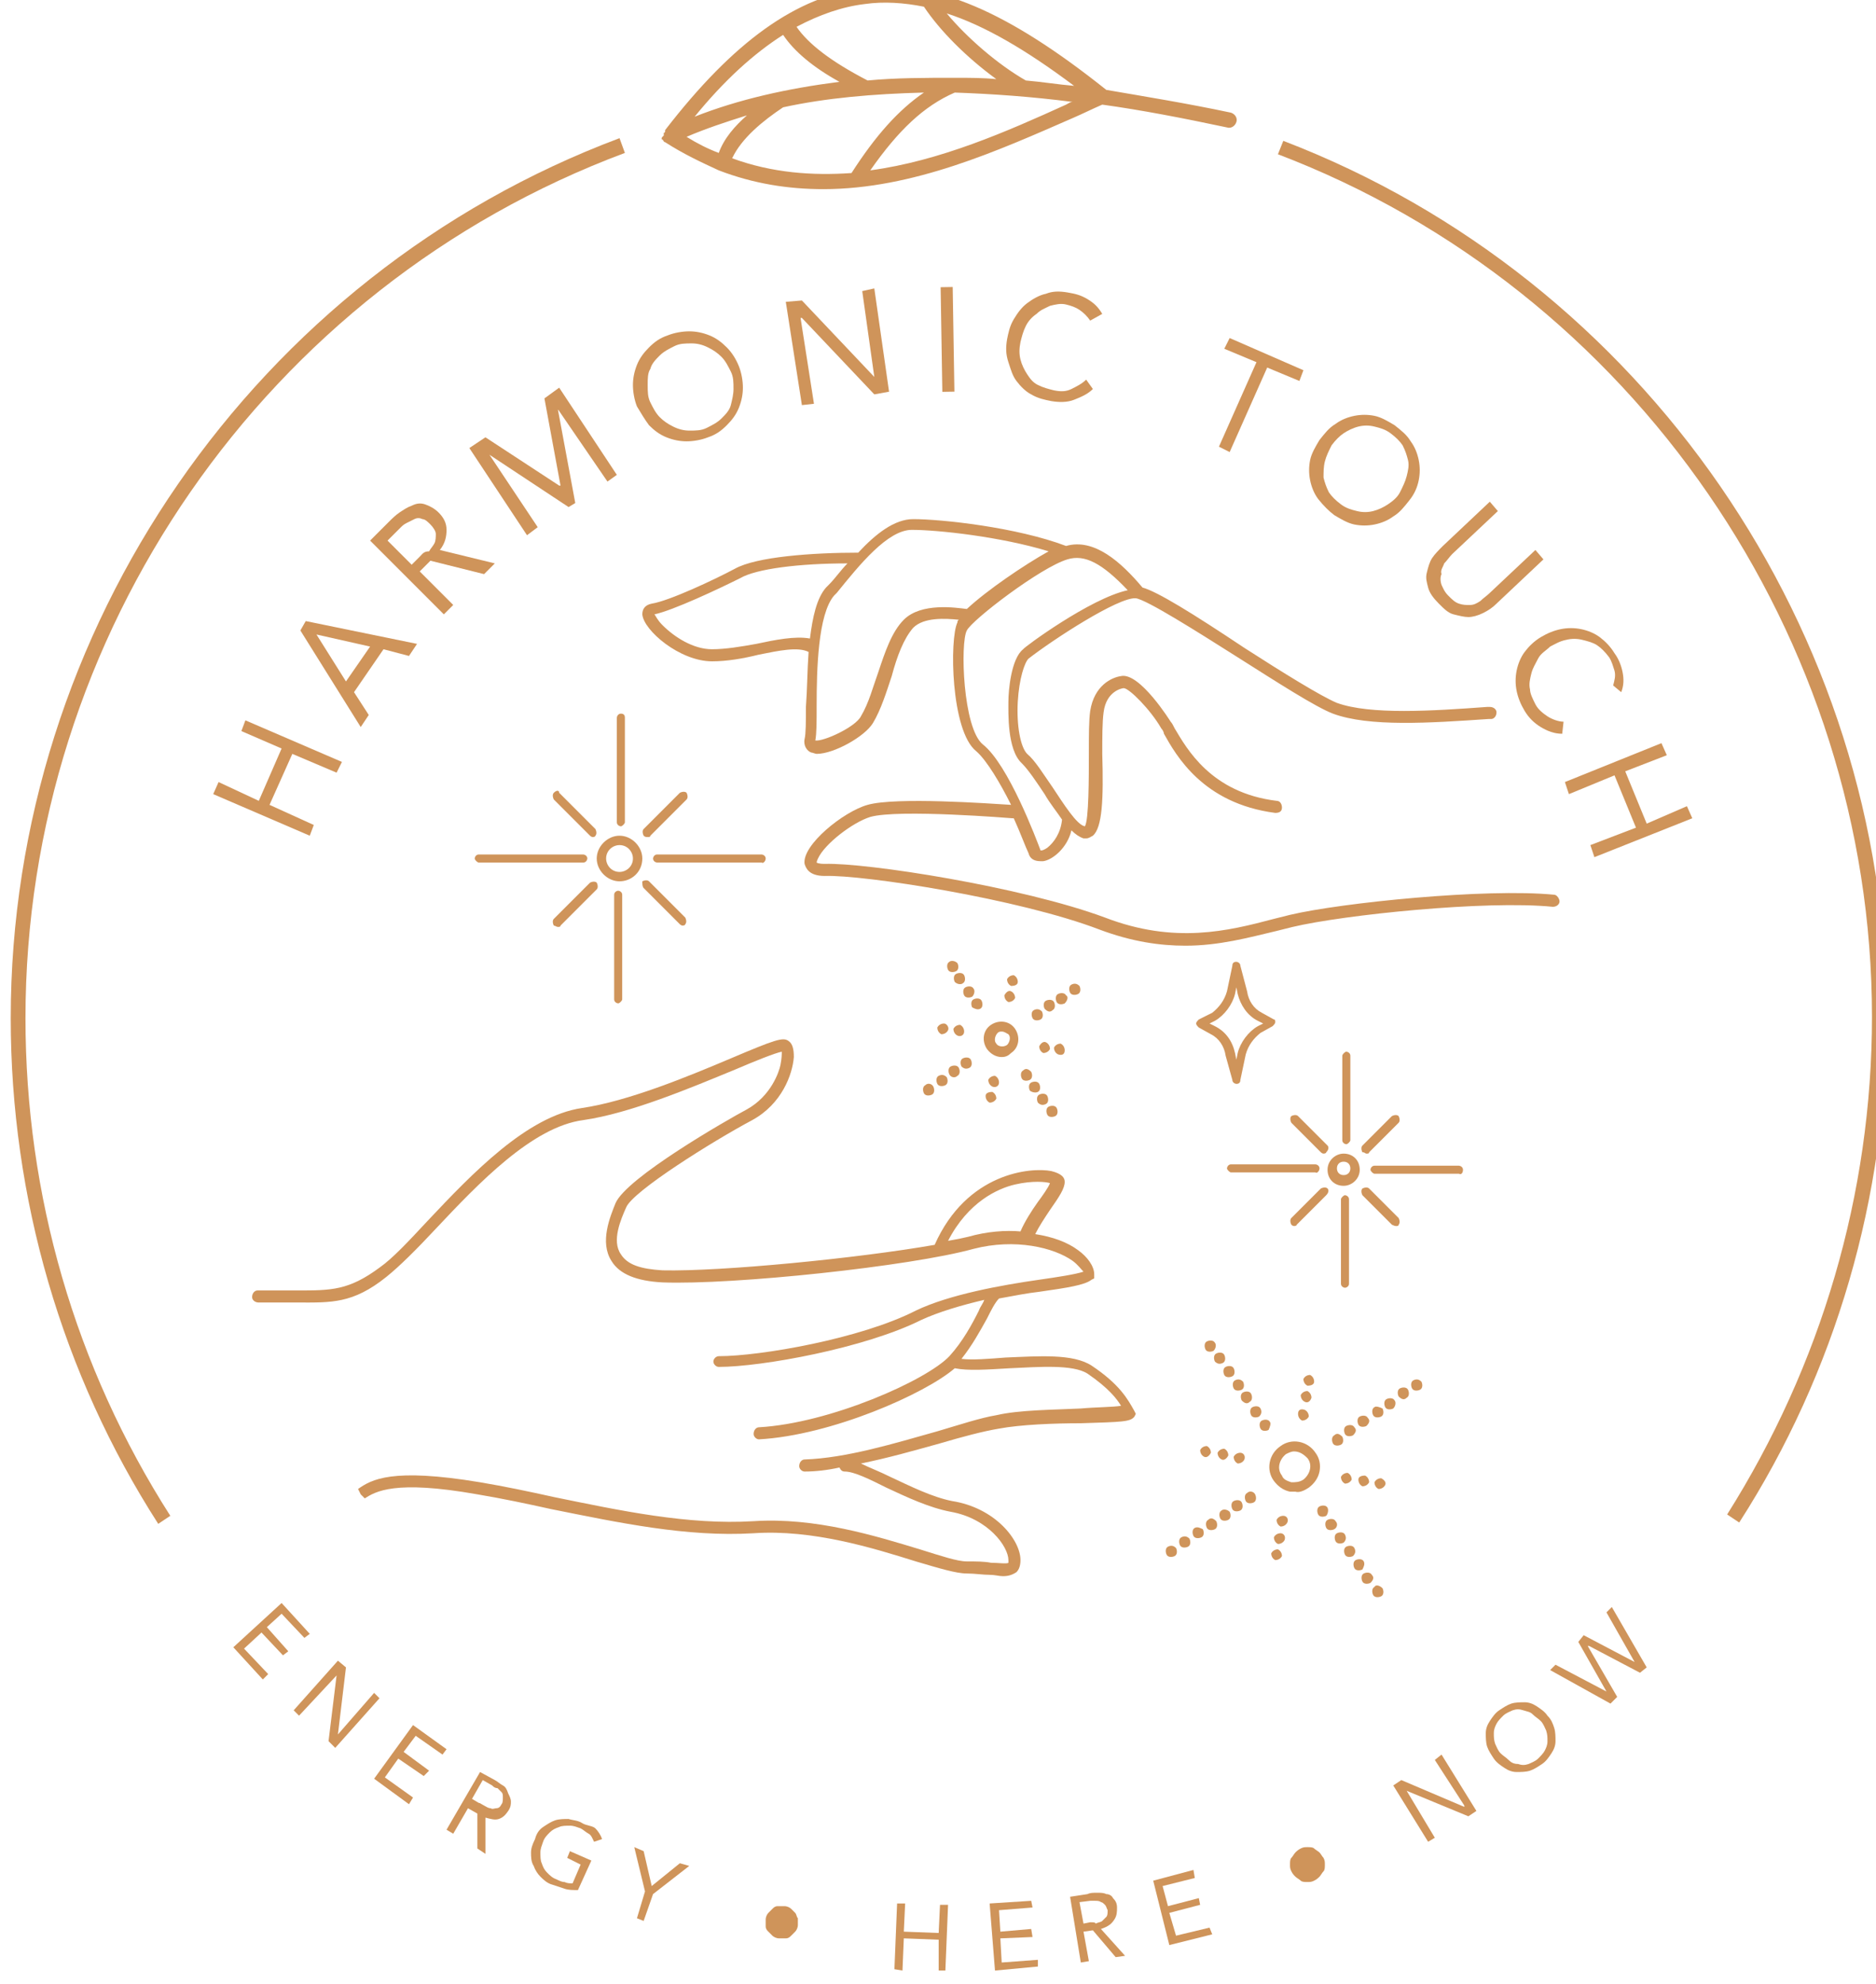 <?xml version="1.0" encoding="utf-8"?>
<!-- Generator: Adobe Illustrator 27.0.1, SVG Export Plug-In . SVG Version: 6.00 Build 0)  -->
<svg version="1.1" id="Ebene_1" xmlns="http://www.w3.org/2000/svg" xmlns:xlink="http://www.w3.org/1999/xlink" x="0px" y="0px"
	 width="139.9px" height="147.9px" viewBox="0 0 139.9 147.9" style="enable-background:new 0 0 139.9 147.9;" xml:space="preserve"
	>
<style type="text/css">
	.st0{fill:#FFFFFF;}
	.st1{fill:#CF945A;}
</style>
<rect x="-8.2" y="-6" class="st0" width="157.9" height="157.9"/>
<g>
	<path class="st1" d="M102.5,118.3c-0.2,0.1-0.2,0.4-0.1,0.6c0.1,0.2,0.4,0.2,0.6,0.1c0.2-0.1,0.2-0.4,0.1-0.6
		C102.9,118.2,102.6,118.1,102.5,118.3z"/>
	<path class="st1" d="M102.3,117.4c-0.1-0.2-0.4-0.2-0.6-0.1c-0.2,0.1-0.2,0.4-0.1,0.6c0.1,0.2,0.4,0.2,0.6,0.1
		C102.4,117.8,102.5,117.6,102.3,117.4z"/>
	<path class="st1" d="M101.7,116.4c-0.1-0.2-0.4-0.2-0.6-0.1c-0.2,0.1-0.2,0.4-0.1,0.6c0.1,0.2,0.4,0.2,0.6,0.1
		C101.7,116.8,101.8,116.6,101.7,116.4z"/>
	<path class="st1" d="M101,115.4c-0.1-0.2-0.4-0.2-0.6-0.1c-0.2,0.1-0.2,0.4-0.1,0.6c0.1,0.2,0.4,0.2,0.6,0.1
		C101.1,115.8,101.1,115.6,101,115.4z"/>
	<path class="st1" d="M100.3,114.4c-0.1-0.2-0.4-0.2-0.6-0.1c-0.2,0.1-0.2,0.4-0.1,0.6c0.1,0.2,0.4,0.2,0.6,0.1
		C100.4,114.8,100.4,114.6,100.3,114.4z"/>
	<path class="st1" d="M99.6,113.4c-0.1-0.2-0.4-0.2-0.6-0.1c-0.2,0.1-0.2,0.4-0.1,0.6c0.1,0.2,0.4,0.2,0.6,0.1
		C99.7,113.9,99.8,113.6,99.6,113.4z"/>
	<path class="st1" d="M99,112.4c-0.1-0.2-0.4-0.2-0.6-0.1c-0.2,0.1-0.2,0.4-0.1,0.6c0.1,0.2,0.4,0.2,0.6,0.1
		C99,112.9,99.1,112.6,99,112.4z"/>
	<path class="st1" d="M87.1,115.3c-0.2,0.1-0.2,0.4-0.1,0.6c0.1,0.2,0.4,0.2,0.6,0.1c0.2-0.1,0.2-0.4,0.1-0.6
		C87.5,115.2,87.3,115.2,87.1,115.3z"/>
	<path class="st1" d="M88.1,114.6c-0.2,0.1-0.2,0.4-0.1,0.6c0.1,0.2,0.4,0.2,0.6,0.1c0.2-0.1,0.2-0.4,0.1-0.6
		C88.5,114.5,88.3,114.5,88.1,114.6z"/>
	<path class="st1" d="M89.1,113.9c-0.2,0.1-0.2,0.4-0.1,0.6c0.1,0.2,0.4,0.2,0.6,0.1c0.2-0.1,0.2-0.4,0.1-0.6
		C89.5,113.9,89.3,113.8,89.1,113.9z"/>
	<path class="st1" d="M90.1,113.3c-0.2,0.1-0.2,0.4-0.1,0.6c0.1,0.2,0.4,0.2,0.6,0.1c0.2-0.1,0.2-0.4,0.1-0.6
		C90.5,113.2,90.3,113.1,90.1,113.3z"/>
	<path class="st1" d="M91.1,112.6c-0.2,0.1-0.2,0.4-0.1,0.6c0.1,0.2,0.4,0.2,0.6,0.1c0.2-0.1,0.2-0.4,0.1-0.6
		C91.5,112.5,91.2,112.5,91.1,112.6z"/>
	<path class="st1" d="M92,111.9c-0.2,0.1-0.2,0.4-0.1,0.6c0.1,0.2,0.4,0.2,0.6,0.1c0.2-0.1,0.2-0.4,0.1-0.6
		C92.5,111.8,92.2,111.8,92,111.9z"/>
	<path class="st1" d="M93,111.3c-0.2,0.1-0.2,0.4-0.1,0.6c0.1,0.2,0.4,0.2,0.6,0.1c0.2-0.1,0.2-0.4,0.1-0.6
		C93.5,111.2,93.2,111.1,93,111.3z"/>
	<path class="st1" d="M90.6,100.1c-0.1-0.2-0.4-0.2-0.6-0.1c-0.2,0.1-0.2,0.4-0.1,0.6c0.1,0.2,0.4,0.2,0.6,0.1
		C90.7,100.5,90.7,100.2,90.6,100.1z"/>
	<path class="st1" d="M91.2,101.6c0.2-0.1,0.2-0.4,0.1-0.6c-0.1-0.2-0.4-0.2-0.6-0.1c-0.2,0.1-0.2,0.4-0.1,0.6
		C90.8,101.7,91,101.7,91.2,101.6z"/>
	<path class="st1" d="M92,102c-0.1-0.2-0.4-0.2-0.6-0.1c-0.2,0.1-0.2,0.4-0.1,0.6c0.1,0.2,0.4,0.2,0.6,0.1
		C92.1,102.5,92.1,102.2,92,102z"/>
	<path class="st1" d="M92.1,102.9c-0.2,0.1-0.2,0.4-0.1,0.6c0.1,0.2,0.4,0.2,0.6,0.1c0.2-0.1,0.2-0.4,0.1-0.6
		C92.5,102.8,92.3,102.8,92.1,102.9z"/>
	<path class="st1" d="M93.2,104.5c0.2-0.1,0.2-0.4,0.1-0.6c-0.1-0.2-0.4-0.2-0.6-0.1c-0.2,0.1-0.2,0.4-0.1,0.6
		C92.8,104.6,93,104.7,93.2,104.5z"/>
	<path class="st1" d="M94,105c-0.1-0.2-0.4-0.2-0.6-0.1c-0.2,0.1-0.2,0.4-0.1,0.6c0.1,0.2,0.4,0.2,0.6,0.1
		C94.1,105.4,94.1,105.2,94,105z"/>
	<path class="st1" d="M94.7,106c-0.1-0.2-0.4-0.2-0.6-0.1c-0.2,0.1-0.2,0.4-0.1,0.6c0.1,0.2,0.4,0.2,0.6,0.1
		C94.7,106.4,94.8,106.1,94.7,106z"/>
	<path class="st1" d="M105.4,102.9c-0.2,0.1-0.2,0.4-0.1,0.6c0.1,0.2,0.4,0.2,0.6,0.1c0.2-0.1,0.2-0.4,0.1-0.6
		C105.8,102.8,105.6,102.8,105.4,102.9z"/>
	<path class="st1" d="M104.9,104.2c0.2-0.1,0.2-0.4,0.1-0.6c-0.1-0.2-0.4-0.2-0.6-0.1c-0.2,0.1-0.2,0.4-0.1,0.6
		C104.5,104.3,104.7,104.4,104.9,104.2z"/>
	<path class="st1" d="M104,104.4c-0.1-0.2-0.4-0.2-0.6-0.1c-0.2,0.1-0.2,0.4-0.1,0.6c0.1,0.2,0.4,0.2,0.6,0.1
		C104.1,104.8,104.1,104.5,104,104.4z"/>
	<path class="st1" d="M102.5,104.9c-0.2,0.1-0.2,0.4-0.1,0.6c0.1,0.2,0.4,0.2,0.6,0.1c0.2-0.1,0.2-0.4,0.1-0.6
		C102.9,104.9,102.6,104.8,102.5,104.9z"/>
	<path class="st1" d="M102,105.7c-0.1-0.2-0.4-0.2-0.6-0.1c-0.2,0.1-0.2,0.4-0.1,0.6c0.1,0.2,0.4,0.2,0.6,0.1
		C102.1,106.1,102.2,105.9,102,105.7z"/>
	<path class="st1" d="M101,106.4c-0.1-0.2-0.4-0.2-0.6-0.1c-0.2,0.1-0.2,0.4-0.1,0.6c0.1,0.2,0.4,0.2,0.6,0.1
		C101.1,106.8,101.2,106.6,101,106.4z"/>
	<path class="st1" d="M99.5,107c-0.2,0.1-0.2,0.4-0.1,0.6c0.1,0.2,0.4,0.2,0.6,0.1c0.2-0.1,0.2-0.4,0.1-0.6
		C99.9,106.9,99.7,106.8,99.5,107z"/>
	<path class="st1" d="M95.3,115.5c-0.2,0-0.4,0.1-0.5,0.3c0,0.2,0.1,0.4,0.3,0.5c0.2,0,0.4-0.1,0.5-0.3
		C95.6,115.8,95.5,115.6,95.3,115.5z"/>
	<path class="st1" d="M95.5,114.3c-0.2,0-0.4,0.1-0.5,0.3c0,0.2,0.1,0.4,0.3,0.5c0.2,0,0.4-0.1,0.5-0.3
		C95.9,114.5,95.7,114.3,95.5,114.3z"/>
	<path class="st1" d="M95.7,113c-0.2,0-0.4,0.1-0.5,0.3c0,0.2,0.1,0.4,0.3,0.5c0.2,0,0.4-0.1,0.5-0.3C96.1,113.3,96,113,95.7,113z"
		/>
	<path class="st1" d="M90.3,108.3c0-0.2-0.1-0.4-0.3-0.5c-0.2,0-0.4,0.1-0.5,0.3c0,0.2,0.1,0.4,0.3,0.5S90.2,108.5,90.3,108.3z"/>
	<path class="st1" d="M91.6,108.5c0-0.2-0.1-0.4-0.3-0.5c-0.2,0-0.4,0.1-0.5,0.3c0,0.2,0.1,0.4,0.3,0.5
		C91.3,108.9,91.5,108.7,91.6,108.5z"/>
	<path class="st1" d="M92.5,108.3c-0.2,0-0.4,0.1-0.5,0.3c0,0.2,0.1,0.4,0.3,0.5c0.2,0,0.4-0.1,0.5-0.3
		C92.9,108.5,92.7,108.3,92.5,108.3z"/>
	<path class="st1" d="M98,103c0-0.2-0.1-0.4-0.3-0.5c-0.2,0-0.4,0.1-0.5,0.3c0,0.2,0.1,0.4,0.3,0.5C97.8,103.3,98,103.2,98,103z"/>
	<path class="st1" d="M97.8,104.2c0-0.2-0.1-0.4-0.3-0.5c-0.2,0-0.4,0.1-0.5,0.3c0,0.2,0.1,0.4,0.3,0.5
		C97.5,104.6,97.7,104.5,97.8,104.2z"/>
	<path class="st1" d="M96.8,105.4c0,0.2,0.1,0.4,0.3,0.5c0.2,0,0.4-0.1,0.5-0.3c0-0.2-0.1-0.4-0.3-0.5C97,105,96.8,105.1,96.8,105.4
		z"/>
	<path class="st1" d="M103,110.2c-0.2,0-0.4,0.1-0.5,0.3c0,0.2,0.1,0.4,0.3,0.5c0.2,0,0.4-0.1,0.5-0.3
		C103.4,110.5,103.2,110.3,103,110.2z"/>
	<path class="st1" d="M101.3,110.3c0,0.2,0.1,0.4,0.3,0.5c0.2,0,0.4-0.1,0.5-0.3c0-0.2-0.1-0.4-0.3-0.5
		C101.5,110,101.3,110.1,101.3,110.3z"/>
	<path class="st1" d="M100.3,110.6c0.2,0,0.4-0.1,0.5-0.3c0-0.2-0.1-0.4-0.3-0.5c-0.2,0-0.4,0.1-0.5,0.3
		C100,110.3,100.1,110.5,100.3,110.6z"/>
	<path class="st1" d="M97.6,110.9c0.4-0.3,0.7-0.7,0.8-1.2c0.1-0.5,0-1-0.3-1.4c0,0,0,0,0,0c-0.6-0.9-1.8-1.1-2.6-0.5
		c-0.9,0.6-1.1,1.8-0.5,2.6c0.3,0.4,0.7,0.7,1.2,0.8c0.1,0,0.2,0,0.4,0C96.9,111.3,97.3,111.1,97.6,110.9z M95.6,110
		c-0.4-0.5-0.2-1.2,0.3-1.6c0.2-0.1,0.4-0.2,0.6-0.2c0.4,0,0.7,0.2,1,0.5c0.4,0.5,0.2,1.2-0.3,1.6c-0.3,0.2-0.6,0.2-0.9,0.2
		C96,110.4,95.7,110.3,95.6,110z"/>
	<path class="st1" d="M78.7,83.2c0.2-0.1,0.2-0.4,0.1-0.6c-0.1-0.2-0.4-0.2-0.6-0.1c-0.2,0.1-0.2,0.4-0.1,0.6
		C78.2,83.3,78.5,83.3,78.7,83.2z"/>
	<path class="st1" d="M78,82.3c0.2-0.1,0.2-0.4,0.1-0.6c-0.1-0.2-0.4-0.2-0.6-0.1c-0.2,0.1-0.2,0.4-0.1,0.6
		C77.6,82.4,77.8,82.4,78,82.3z"/>
	<path class="st1" d="M77.4,81.4c0.2-0.1,0.2-0.4,0.1-0.6c-0.1-0.2-0.4-0.2-0.6-0.1c-0.2,0.1-0.2,0.4-0.1,0.6
		C76.9,81.4,77.2,81.5,77.4,81.4z"/>
	<path class="st1" d="M76.3,79.8c-0.2,0.1-0.2,0.4-0.1,0.6c0.1,0.2,0.4,0.2,0.6,0.1s0.2-0.4,0.1-0.6C76.7,79.7,76.5,79.6,76.3,79.8z
		"/>
	<path class="st1" d="M69,80.9c-0.2,0.1-0.2,0.4-0.1,0.6c0.1,0.2,0.4,0.2,0.6,0.1c0.2-0.1,0.2-0.4,0.1-0.6
		C69.5,80.8,69.2,80.7,69,80.9z"/>
	<path class="st1" d="M70,80.2c-0.2,0.1-0.2,0.4-0.1,0.6c0.1,0.2,0.4,0.2,0.6,0.1c0.2-0.1,0.2-0.4,0.1-0.6
		C70.4,80.1,70.2,80.1,70,80.2z"/>
	<path class="st1" d="M71.4,80.2c0.2-0.1,0.2-0.4,0.1-0.6c-0.1-0.2-0.4-0.2-0.6-0.1c-0.2,0.1-0.2,0.4-0.1,0.6
		C70.9,80.3,71.2,80.4,71.4,80.2z"/>
	<path class="st1" d="M72.3,79.6c0.2-0.1,0.2-0.4,0.1-0.6c-0.1-0.2-0.4-0.2-0.6-0.1c-0.2,0.1-0.2,0.4-0.1,0.6
		C71.9,79.7,72.1,79.7,72.3,79.6z"/>
	<path class="st1" d="M70.8,71.7c-0.2,0.1-0.2,0.4-0.1,0.6c0.1,0.2,0.4,0.2,0.6,0.1c0.2-0.1,0.2-0.4,0.1-0.6
		C71.2,71.6,70.9,71.6,70.8,71.7z"/>
	<path class="st1" d="M71.8,73.3c0.2-0.1,0.2-0.4,0.1-0.6c-0.1-0.2-0.4-0.2-0.6-0.1c-0.2,0.1-0.2,0.4-0.1,0.6
		C71.4,73.4,71.7,73.4,71.8,73.3z"/>
	<path class="st1" d="M72.6,73.7c-0.1-0.2-0.4-0.2-0.6-0.1c-0.2,0.1-0.2,0.4-0.1,0.6c0.1,0.2,0.4,0.2,0.6,0.1
		C72.7,74.1,72.7,73.8,72.6,73.7z"/>
	<path class="st1" d="M73.1,75.2c0.2-0.1,0.2-0.4,0.1-0.6c-0.1-0.2-0.4-0.2-0.6-0.1c-0.2,0.1-0.2,0.4-0.1,0.6
		C72.7,75.2,72.9,75.3,73.1,75.2z"/>
	<path class="st1" d="M79.9,73.4c-0.2,0.1-0.2,0.4-0.1,0.6c0.1,0.2,0.4,0.2,0.6,0.1c0.2-0.1,0.2-0.4,0.1-0.6
		C80.3,73.3,80.1,73.3,79.9,73.4z"/>
	<path class="st1" d="M79.5,74.2c-0.1-0.2-0.4-0.2-0.6-0.1c-0.2,0.1-0.2,0.4-0.1,0.6c0.1,0.2,0.4,0.2,0.6,0.1
		C79.6,74.6,79.7,74.3,79.5,74.2z"/>
	<path class="st1" d="M78.5,75.3c0.2-0.1,0.2-0.4,0.1-0.6c-0.1-0.2-0.4-0.2-0.6-0.1c-0.2,0.1-0.2,0.4-0.1,0.6
		C78.1,75.4,78.3,75.5,78.5,75.3z"/>
	<path class="st1" d="M77.1,75.3c-0.2,0.1-0.2,0.4-0.1,0.6c0.1,0.2,0.4,0.2,0.6,0.1c0.2-0.1,0.2-0.4,0.1-0.6
		C77.5,75.2,77.3,75.2,77.1,75.3z"/>
	<path class="st1" d="M75.4,78.5c0.6-0.4,0.7-1.2,0.3-1.8c0,0,0,0,0,0c-0.4-0.6-1.2-0.7-1.8-0.3c-0.6,0.4-0.7,1.2-0.3,1.8
		c0.3,0.4,0.7,0.6,1.1,0.6C75,78.8,75.2,78.7,75.4,78.5z M74.3,77.8c-0.2-0.2-0.1-0.6,0.1-0.8c0.1-0.1,0.2-0.1,0.3-0.1
		c0.2,0,0.3,0.1,0.5,0.2c0.2,0.2,0.1,0.6-0.1,0.8C74.8,78.1,74.4,78,74.3,77.8z"/>
	<path class="st1" d="M73.5,81.7c0,0.2,0.1,0.4,0.3,0.5c0.2,0,0.4-0.1,0.5-0.3c0-0.2-0.1-0.4-0.3-0.5C73.7,81.4,73.5,81.5,73.5,81.7
		z"/>
	<path class="st1" d="M74.5,80.7c0-0.2-0.1-0.4-0.3-0.5c-0.2,0-0.4,0.1-0.5,0.3c0,0.2,0.1,0.4,0.3,0.5C74.2,81.1,74.5,81,74.5,80.7z
		"/>
	<path class="st1" d="M70.4,76.3c-0.2,0-0.4,0.1-0.5,0.3c0,0.2,0.1,0.4,0.3,0.5c0.2,0,0.4-0.1,0.5-0.3S70.6,76.3,70.4,76.3z"/>
	<path class="st1" d="M71.9,76.9c0-0.2-0.1-0.4-0.3-0.5c-0.2,0-0.4,0.1-0.5,0.3c0,0.2,0.1,0.4,0.3,0.5
		C71.6,77.3,71.9,77.2,71.9,76.9z"/>
	<path class="st1" d="M75.9,73.2c0-0.2-0.1-0.4-0.3-0.5c-0.2,0-0.4,0.1-0.5,0.3c0,0.2,0.1,0.4,0.3,0.5
		C75.7,73.5,75.9,73.4,75.9,73.2z"/>
	<path class="st1" d="M74.9,74.2c0,0.2,0.1,0.4,0.3,0.5c0.2,0,0.4-0.1,0.5-0.3c0-0.2-0.1-0.4-0.3-0.5C75.2,73.8,75,74,74.9,74.2z"/>
	<path class="st1" d="M79.4,78.3c0-0.2-0.1-0.4-0.3-0.5c-0.2,0-0.4,0.1-0.5,0.3c0,0.2,0.1,0.4,0.3,0.5
		C79.2,78.7,79.4,78.6,79.4,78.3z"/>
	<path class="st1" d="M77.5,78c0,0.2,0.1,0.4,0.3,0.5c0.2,0,0.4-0.1,0.5-0.3c0-0.2-0.1-0.4-0.3-0.5C77.8,77.6,77.6,77.8,77.5,78z"/>
	<path class="st1" d="M49.4,10.4C49.4,10.4,49.4,10.4,49.4,10.4c0.1,0.1,0.1,0.2,0.2,0.2c1.4,0.9,2.7,1.5,4,2.1c0,0,0,0,0,0
		c0,0,0,0,0,0c2.6,1,5.2,1.4,7.8,1.4c6.7,0,13.1-2.9,18.6-5.3c0.7-0.3,1.5-0.7,2.2-1c2.9,0.4,6,1,9.3,1.7c0.3,0.1,0.6-0.1,0.7-0.4
		c0.1-0.3-0.1-0.6-0.4-0.7c-3.3-0.7-6.4-1.2-9.3-1.7c-7.4-5.9-12.8-8.2-18-7.6c-5.1,0.6-9.8,4-14.9,10.6c0,0,0,0,0,0.1
		c0,0,0,0.1-0.1,0.1c0,0,0,0.1,0,0.1c0,0,0,0.1,0,0.1c0,0,0,0,0,0C49.3,10.3,49.3,10.3,49.4,10.4C49.3,10.3,49.3,10.4,49.4,10.4z
		 M54.6,11.8c0.7-1.5,2.3-2.8,3.8-3.8c3.2-0.7,6.7-1,10.5-1.1c-1.9,1.3-3.6,3.2-5.4,6C60.6,13.1,57.6,12.9,54.6,11.8z M79.5,7.8
		c-4.4,2-9.4,4.2-14.6,4.9c2.1-3,4-4.8,6.3-5.8C74,7,76.9,7.2,80,7.6C79.8,7.6,79.7,7.7,79.5,7.8z M80.1,6.4
		c-1.2-0.1-2.4-0.3-3.6-0.4c-2.1-1.2-4.4-3.2-5.9-5C73.4,1.9,76.5,3.7,80.1,6.4z M64.5,0.3c1.4-0.2,2.9-0.1,4.4,0.2
		c1.2,1.8,3.2,3.8,5.4,5.4c-1-0.1-2-0.1-3-0.1c0,0,0,0-0.1,0c-2.2,0-4.4,0-6.5,0.2C62,4.6,60.3,3.3,59.4,2
		C61.1,1.1,62.8,0.5,64.5,0.3z M58.4,2.6c0.8,1.2,2.2,2.4,4.2,3.5c-3.9,0.5-7.5,1.3-10.8,2.6C54,6,56.2,4,58.4,2.6z M55.7,8.6
		c-0.9,0.8-1.7,1.7-2.1,2.8c-0.8-0.3-1.6-0.7-2.4-1.2C52.6,9.6,54.1,9.1,55.7,8.6z"/>
	<polygon class="st1" points="21,120.3 22.7,122.1 23.1,121.8 21,119.5 17.4,122.8 19.6,125.2 20,124.8 18.2,122.9 19.5,121.7 
		21.1,123.4 21.5,123.1 19.9,121.3 	"/>
	<polygon class="st1" points="27.9,126.2 25.2,129.3 25.2,129.3 25.8,124.3 25.2,123.8 21.9,127.5 22.3,127.9 25.1,124.9 
		25.1,124.9 24.5,129.8 25,130.3 28.3,126.6 	"/>
	<polygon class="st1" points="33,130.8 33.3,130.4 30.8,128.6 27.9,132.6 30.5,134.5 30.8,134 28.7,132.5 29.7,131.1 31.6,132.4 
		32,132 30.1,130.6 31,129.4 	"/>
	<path class="st1" d="M37.5,133.1c-0.2-0.1-0.4-0.3-0.6-0.4l-1.1-0.6l-2.5,4.3l0.5,0.3l1.1-1.9l0.7,0.4l0,2.6l0.6,0.4l0-2.7
		c0.4,0.1,0.7,0.2,1,0.1c0.3-0.1,0.5-0.3,0.7-0.6c0.2-0.3,0.2-0.5,0.2-0.7c0-0.2-0.1-0.4-0.2-0.6C37.8,133.4,37.7,133.2,37.5,133.1z
		 M37.4,134.5c-0.1,0.2-0.2,0.3-0.4,0.3c-0.1,0-0.3,0.1-0.4,0c-0.2,0-0.3-0.1-0.5-0.2c-0.2-0.1-0.3-0.2-0.4-0.2l-0.5-0.3l0.8-1.4
		l0.7,0.4c0.1,0.1,0.2,0.2,0.4,0.2c0.1,0.1,0.2,0.2,0.3,0.3s0.1,0.2,0.1,0.4C37.5,134.2,37.5,134.4,37.4,134.5z"/>
	<path class="st1" d="M43.4,135.9c-0.3-0.2-0.7-0.2-1-0.3c-0.3,0-0.7,0-1,0.1c-0.3,0.1-0.6,0.3-0.9,0.5s-0.5,0.5-0.6,0.9
		c-0.2,0.4-0.3,0.7-0.3,1c0,0.3,0,0.7,0.2,1c0.1,0.3,0.3,0.6,0.5,0.8c0.2,0.2,0.5,0.5,0.9,0.6c0.3,0.1,0.6,0.2,0.9,0.3
		s0.6,0.1,1,0.1l1-2.2l-1.6-0.7l-0.2,0.5l1,0.5l-0.6,1.4c-0.2,0-0.4,0-0.6-0.1c-0.2,0-0.4-0.1-0.6-0.2c-0.3-0.1-0.5-0.3-0.7-0.5
		c-0.2-0.2-0.3-0.4-0.4-0.7c-0.1-0.2-0.1-0.5-0.1-0.8s0.1-0.5,0.2-0.8c0.1-0.3,0.3-0.5,0.5-0.7c0.2-0.2,0.4-0.3,0.7-0.4
		c0.2-0.1,0.5-0.1,0.8-0.1s0.5,0.1,0.8,0.2c0.2,0.1,0.4,0.3,0.6,0.4s0.3,0.4,0.4,0.6l0.6-0.2c-0.1-0.3-0.3-0.6-0.5-0.8
		S43.7,136.1,43.4,135.9z"/>
	<polygon class="st1" points="48.6,140.6 48,138 47.3,137.7 48.1,141 47.5,143 48,143.2 48.7,141.2 51.4,139.1 50.7,138.9 	"/>
	<path class="st1" d="M59.3,142.6c-0.1-0.1-0.2-0.2-0.3-0.3c-0.1-0.1-0.3-0.2-0.5-0.2c-0.2,0-0.3,0-0.5,0c-0.2,0-0.3,0.1-0.4,0.2
		s-0.2,0.2-0.3,0.3c-0.1,0.1-0.2,0.3-0.2,0.5c0,0.2,0,0.3,0,0.5c0,0.2,0.1,0.3,0.2,0.4s0.2,0.2,0.3,0.3c0.1,0.1,0.3,0.2,0.5,0.2
		s0.3,0,0.5,0c0.2,0,0.3-0.1,0.4-0.2s0.2-0.2,0.3-0.3s0.2-0.3,0.2-0.5s0-0.3,0-0.5C59.4,142.9,59.4,142.7,59.3,142.6z"/>
	<polygon class="st1" points="70,144.1 67.4,144 67.5,141.9 66.9,141.9 66.7,146.8 67.3,146.9 67.4,144.5 70,144.6 70,146.9 
		70.5,146.9 70.7,142 70.1,142 	"/>
	<polygon class="st1" points="74.7,146.3 74.6,144.5 77,144.4 76.9,143.8 74.6,144 74.5,142.4 77,142.2 76.9,141.7 73.8,141.9 
		74.2,146.9 77.4,146.6 77.4,146.1 	"/>
	<path class="st1" d="M83.1,143.1c0.2-0.3,0.2-0.6,0.2-0.9c0-0.3-0.1-0.5-0.3-0.7c-0.1-0.2-0.3-0.3-0.5-0.3
		c-0.2-0.1-0.4-0.1-0.7-0.1s-0.5,0-0.7,0.1l-1.3,0.2l0.8,4.9l0.6-0.1l-0.4-2.2l0.7-0.1l1.7,2l0.7-0.1l-1.8-2
		C82.7,143.6,82.9,143.4,83.1,143.1z M81.3,143.3l-0.5,0.1l-0.3-1.6l0.8-0.1c0.1,0,0.3,0,0.4,0c0.1,0,0.3,0,0.4,0.1
		c0.1,0,0.2,0.1,0.3,0.2s0.1,0.2,0.2,0.4c0,0.2,0,0.4-0.1,0.5c-0.1,0.1-0.2,0.2-0.3,0.3c-0.1,0.1-0.3,0.1-0.5,0.2
		C81.7,143.3,81.5,143.3,81.3,143.3z"/>
	<polygon class="st1" points="87.7,144.3 87.2,142.6 89.5,142 89.4,141.5 87.1,142.1 86.7,140.6 89.1,140 89,139.4 86,140.2 
		87.2,145 90.4,144.2 90.2,143.7 	"/>
	<path class="st1" d="M98.4,138.1c-0.1-0.1-0.3-0.2-0.4-0.3c-0.1-0.1-0.3-0.1-0.5-0.1c-0.2,0-0.3,0-0.5,0.1
		c-0.2,0.1-0.3,0.2-0.4,0.3c-0.1,0.1-0.2,0.3-0.3,0.4c-0.1,0.1-0.1,0.3-0.1,0.5c0,0.2,0,0.3,0.1,0.5c0.1,0.2,0.2,0.3,0.3,0.4
		c0.1,0.1,0.3,0.2,0.4,0.3c0.1,0.1,0.3,0.1,0.5,0.1c0.2,0,0.3,0,0.5-0.1c0.2-0.1,0.3-0.2,0.4-0.3c0.1-0.1,0.2-0.3,0.3-0.4
		c0.1-0.1,0.1-0.3,0.1-0.5c0-0.2,0-0.3-0.1-0.5C98.6,138.4,98.5,138.2,98.4,138.1z"/>
	<polygon class="st1" points="107,131.2 109.2,134.6 109.2,134.7 104.5,132.7 103.9,133.1 106.5,137.3 107,137 104.9,133.5 
		104.9,133.5 109.5,135.4 110.1,135 107.5,130.8 	"/>
	<path class="st1" d="M115.4,127.9c-0.2-0.3-0.5-0.5-0.8-0.7c-0.3-0.2-0.6-0.3-0.9-0.3c-0.3,0-0.7,0-1,0.1c-0.3,0.1-0.6,0.3-0.9,0.5
		s-0.5,0.5-0.7,0.8s-0.3,0.6-0.3,0.9s0,0.7,0.1,1s0.3,0.6,0.5,0.9s0.5,0.5,0.8,0.7c0.3,0.2,0.6,0.3,0.9,0.3c0.3,0,0.7,0,1-0.1
		c0.3-0.1,0.6-0.3,0.9-0.5s0.5-0.5,0.7-0.8c0.2-0.3,0.3-0.6,0.3-0.9c0-0.3,0-0.7-0.1-1C115.8,128.5,115.7,128.2,115.4,127.9z
		 M115.2,130.5c-0.1,0.2-0.3,0.4-0.5,0.6c-0.2,0.2-0.5,0.3-0.7,0.4c-0.3,0.1-0.5,0.1-0.8,0c-0.3,0-0.5-0.1-0.7-0.3s-0.4-0.3-0.6-0.5
		c-0.2-0.2-0.3-0.5-0.4-0.7c-0.1-0.3-0.1-0.5-0.1-0.8c0-0.3,0.1-0.5,0.2-0.7c0.1-0.2,0.3-0.4,0.5-0.6c0.2-0.2,0.5-0.3,0.7-0.4
		c0.3-0.1,0.5-0.1,0.8,0s0.5,0.1,0.7,0.3s0.4,0.3,0.6,0.5c0.2,0.2,0.3,0.5,0.4,0.7c0.1,0.3,0.1,0.5,0.1,0.8
		C115.4,130.1,115.3,130.3,115.2,130.5z"/>
	<polygon class="st1" points="119.8,120.2 121.9,123.9 121.9,123.9 118.1,121.9 117.7,122.4 119.8,126.1 119.8,126.1 116,124.1 
		115.6,124.5 120.1,127 120.6,126.5 118.4,122.7 118.5,122.7 122.3,124.7 122.8,124.3 120.2,119.8 	"/>
	<polygon class="st1" points="23.4,61.5 20.1,60 21.8,56.2 25.1,57.6 25.5,56.8 18.3,53.7 18,54.5 21,55.8 19.3,59.7 16.3,58.3 
		15.9,59.2 23.1,62.3 	"/>
	<path class="st1" d="M30.5,48.9l0.6-0.9l-8.3-1.7L22.4,47l4.5,7.2l0.6-0.9l-1.1-1.7l2.2-3.2L30.5,48.9z M25.8,50.8l-2.2-3.5l0,0
		l4,0.9L25.8,50.8z"/>
	<path class="st1" d="M36.1,42.8l0.8-0.8l-4.1-1c0.4-0.5,0.5-1,0.5-1.5c0-0.5-0.2-0.9-0.6-1.3c-0.3-0.3-0.7-0.5-1-0.6
		c-0.3-0.1-0.6-0.1-1,0.1c-0.3,0.1-0.6,0.3-0.9,0.5c-0.3,0.2-0.6,0.5-0.8,0.7l-1.4,1.4l5.5,5.5l0.7-0.7l-2.5-2.5l0.8-0.8L36.1,42.8z
		 M31.3,41.5l-0.6,0.6l-1.8-1.8l0.9-0.9c0.2-0.2,0.3-0.3,0.5-0.4c0.2-0.1,0.4-0.2,0.6-0.3s0.4-0.1,0.6,0c0.2,0,0.4,0.2,0.6,0.4
		c0.2,0.2,0.4,0.5,0.4,0.7c0,0.2,0,0.5-0.1,0.7s-0.3,0.4-0.4,0.6C31.6,41.1,31.5,41.3,31.3,41.5z"/>
	<polygon class="st1" points="36.2,32.6 35,33.4 39.3,39.9 40.1,39.3 36.5,33.9 36.5,33.9 42.4,37.8 42.9,37.5 41.6,30.5 41.6,30.5 
		45.3,35.9 46,35.4 41.7,28.9 40.6,29.7 41.8,36.2 41.7,36.2 	"/>
	<path class="st1" d="M48.4,31.7c0.4,0.4,0.8,0.7,1.3,0.9c0.5,0.2,1,0.3,1.5,0.3c0.5,0,1.1-0.1,1.6-0.3c0.6-0.2,1-0.5,1.4-0.9
		c0.4-0.4,0.7-0.8,0.9-1.3c0.2-0.5,0.3-1,0.3-1.5c0-0.5-0.1-1.1-0.3-1.6c-0.2-0.5-0.5-1-0.9-1.4c-0.4-0.4-0.8-0.7-1.3-0.9
		c-0.5-0.2-1-0.3-1.5-0.3c-0.5,0-1.1,0.1-1.6,0.3c-0.6,0.2-1,0.5-1.4,0.9c-0.4,0.4-0.7,0.8-0.9,1.3c-0.2,0.5-0.3,1-0.3,1.5
		c0,0.5,0.1,1.1,0.3,1.6C47.8,30.8,48.1,31.3,48.4,31.7z M48.5,27.5c0.1-0.4,0.4-0.7,0.7-1c0.3-0.3,0.7-0.5,1.1-0.7s0.8-0.2,1.3-0.2
		c0.4,0,0.8,0.1,1.2,0.3c0.4,0.2,0.7,0.4,1,0.7c0.3,0.3,0.5,0.7,0.7,1.1c0.2,0.4,0.2,0.8,0.2,1.3c0,0.4-0.1,0.8-0.2,1.2
		c-0.1,0.4-0.4,0.7-0.7,1c-0.3,0.3-0.7,0.5-1.1,0.7c-0.4,0.2-0.8,0.2-1.3,0.2c-0.4,0-0.8-0.1-1.2-0.3c-0.4-0.2-0.7-0.4-1-0.7
		s-0.5-0.7-0.7-1.1c-0.2-0.4-0.2-0.8-0.2-1.3C48.3,28.2,48.3,27.8,48.5,27.5z"/>
	<polygon class="st1" points="59.8,22.4 58.6,22.5 59.8,30.2 60.7,30.1 59.7,23.7 59.8,23.7 65.2,29.4 66.3,29.2 65.2,21.5 
		64.3,21.7 65.2,28.1 65.2,28.1 	"/>
	
		<rect x="70.2" y="21.4" transform="matrix(1 -1.638258e-02 1.638258e-02 1 -0.405 1.16)" class="st1" width="0.9" height="7.8"/>
	<path class="st1" d="M76.5,24.3c0.2-0.4,0.5-0.7,0.8-0.9c0.3-0.3,0.6-0.4,1-0.6c0.4-0.1,0.8-0.2,1.2-0.1c0.4,0.1,0.7,0.2,1,0.4
		c0.3,0.2,0.6,0.5,0.8,0.8l0.9-0.5c-0.3-0.5-0.6-0.8-1.1-1.1c-0.5-0.3-0.9-0.4-1.5-0.5c-0.6-0.1-1.1-0.1-1.6,0.1
		c-0.5,0.1-1,0.4-1.4,0.7c-0.4,0.3-0.7,0.7-1,1.2c-0.3,0.5-0.4,1-0.5,1.5c-0.1,0.6-0.1,1.1,0.1,1.7s0.3,1,0.6,1.4
		c0.3,0.4,0.7,0.8,1.1,1c0.5,0.3,1,0.4,1.5,0.5c0.6,0.1,1.2,0.1,1.7-0.1s1-0.4,1.4-0.8L81,28.3c-0.3,0.3-0.7,0.5-1.1,0.7
		s-0.8,0.2-1.3,0.1c-0.4-0.1-0.8-0.2-1.2-0.4s-0.6-0.5-0.8-0.8s-0.4-0.7-0.5-1.1s-0.1-0.8,0-1.3C76.2,25.1,76.3,24.7,76.5,24.3z"/>
	<polygon class="st1" points="91.3,26 93.7,27 90.9,33.3 91.7,33.7 94.5,27.4 96.9,28.4 97.2,27.6 91.7,25.2 	"/>
	<path class="st1" d="M99.5,38.4c0.5,0.3,1,0.6,1.5,0.7c0.5,0.1,1,0.1,1.5,0c0.5-0.1,1-0.3,1.4-0.6c0.5-0.3,0.8-0.7,1.2-1.2
		s0.6-1,0.7-1.5c0.1-0.5,0.1-1,0-1.5s-0.3-1-0.6-1.4c-0.3-0.5-0.7-0.8-1.2-1.2c-0.5-0.3-1-0.6-1.5-0.7c-0.5-0.1-1-0.1-1.5,0
		c-0.5,0.1-1,0.3-1.4,0.6c-0.5,0.3-0.8,0.7-1.2,1.2c-0.3,0.5-0.6,1-0.7,1.5c-0.1,0.5-0.1,1,0,1.5c0.1,0.5,0.3,1,0.6,1.4
		C98.7,37.7,99.1,38.1,99.5,38.4z M98.8,34.4c0.1-0.4,0.3-0.8,0.5-1.2c0.3-0.4,0.6-0.7,0.9-0.9c0.3-0.2,0.7-0.4,1.1-0.5
		c0.4-0.1,0.8-0.1,1.2,0c0.4,0.1,0.8,0.2,1.2,0.5c0.4,0.3,0.7,0.6,0.9,0.9c0.2,0.4,0.3,0.7,0.4,1.1c0.1,0.4,0,0.8-0.1,1.2
		s-0.3,0.8-0.5,1.2s-0.6,0.7-0.9,0.9c-0.3,0.2-0.7,0.4-1.1,0.5c-0.4,0.1-0.8,0.1-1.2,0c-0.4-0.1-0.8-0.2-1.2-0.5
		c-0.4-0.3-0.7-0.6-0.9-0.9c-0.2-0.4-0.3-0.7-0.4-1.1C98.7,35.2,98.7,34.8,98.8,34.4z"/>
	<path class="st1" d="M107.7,42c0.2-0.2,0.4-0.5,0.6-0.7l3.4-3.2l-0.6-0.7l-3.5,3.3c-0.3,0.3-0.6,0.6-0.8,0.9s-0.3,0.7-0.4,1.1
		c-0.1,0.4,0,0.7,0.1,1.1c0.1,0.4,0.4,0.8,0.8,1.2c0.4,0.4,0.7,0.7,1.1,0.8s0.8,0.2,1.1,0.2s0.7-0.1,1.1-0.3s0.7-0.4,1-0.7l3.5-3.3
		l-0.6-0.7l-3.4,3.2c-0.2,0.2-0.5,0.4-0.7,0.6c-0.3,0.2-0.5,0.3-0.8,0.3s-0.5,0-0.8-0.1c-0.3-0.1-0.5-0.3-0.8-0.6
		c-0.3-0.3-0.4-0.6-0.5-0.8c-0.1-0.3-0.1-0.6,0-0.8C107.4,42.5,107.6,42.3,107.7,42z"/>
	<path class="st1" d="M120.9,51.6c0.2-0.5,0.2-1,0.1-1.5c-0.1-0.5-0.3-1-0.6-1.4c-0.3-0.5-0.7-0.9-1.1-1.2c-0.4-0.3-0.9-0.5-1.4-0.6
		c-0.5-0.1-1-0.1-1.5,0c-0.5,0.1-1,0.3-1.5,0.6c-0.5,0.3-0.9,0.7-1.2,1.1s-0.5,0.9-0.6,1.4s-0.1,1,0,1.5c0.1,0.5,0.3,1,0.6,1.5
		c0.3,0.5,0.7,0.9,1.2,1.2c0.5,0.3,1,0.5,1.6,0.5l0.1-0.9c-0.4,0-0.9-0.2-1.2-0.4s-0.7-0.5-0.9-0.9c-0.2-0.4-0.4-0.8-0.4-1.1
		c-0.1-0.4,0-0.8,0.1-1.2s0.3-0.7,0.5-1.1s0.6-0.6,0.9-0.9c0.4-0.2,0.7-0.4,1.2-0.5c0.4-0.1,0.8-0.1,1.2,0s0.8,0.2,1.1,0.4
		c0.3,0.2,0.6,0.5,0.9,0.9c0.2,0.3,0.3,0.7,0.4,1c0.1,0.4,0,0.7-0.1,1.1L120.9,51.6z"/>
	<polygon class="st1" points="122.8,61.4 121.2,57.5 124.3,56.3 123.9,55.4 116.7,58.3 117,59.2 120.4,57.8 122,61.7 118.6,63 
		118.9,63.9 126.2,61 125.8,60.1 	"/>
	<path class="st1" d="M95.7,10.5l-0.4,1c26.5,10.1,44.3,36,44.3,64.3c0,13.2-3.8,26-10.8,37.1l0.9,0.6c7.2-11.2,11-24.3,11-37.7
		C140.7,47.1,122.6,20.8,95.7,10.5z"/>
	<path class="st1" d="M46.6,11.4l-0.4-1.1C19,20.5,0.8,46.9,0.8,75.9c0,13.4,3.8,26.5,11,37.7l0.9-0.6C5.6,101.9,1.9,89.1,1.9,75.9
		C1.9,47.3,19.8,21.4,46.6,11.4z"/>
	<path class="st1" d="M85.2,43.8c-1.6-1.9-3.6-3.7-5.7-3.1c-3.7-1.4-9.3-2-11.4-2c-1.4,0-2.8,1.1-4.1,2.5c-3.4,0-7.6,0.3-9.2,1.2
		c-1.5,0.8-4.9,2.4-6.2,2.6c-0.5,0.1-0.7,0.4-0.7,0.8c0.1,1.2,2.8,3.5,5.2,3.5c1.1,0,2.3-0.2,3.5-0.5c1.5-0.3,2.9-0.6,3.7-0.2
		c-0.1,1.4-0.1,2.8-0.2,4.1c0,1.1,0,2-0.1,2.4c-0.1,0.5,0.2,0.9,0.5,1c0.1,0,0.3,0.1,0.4,0.1c1.3,0,3.6-1.3,4.2-2.3
		c0.6-1,1-2.3,1.4-3.5c0.4-1.5,0.9-2.8,1.6-3.6c0.8-0.8,2.4-0.7,3.4-0.6c-0.1,0.1-0.1,0.1-0.1,0.2c-0.6,1.2-0.5,8.1,1.4,9.6
		c0.8,0.7,1.8,2.4,2.6,4c-1.6-0.1-8.6-0.6-10.7,0c-1.8,0.5-4.9,3-4.7,4.4c0.1,0.3,0.3,0.9,1.5,0.9C64.4,65.2,76,67,82,69.3
		c2.4,0.9,4.5,1.2,6.4,1.2c2.5,0,4.7-0.6,6.8-1.1c0.4-0.1,0.8-0.2,1.2-0.3c3.8-0.9,14.4-2,19.4-1.5c0.3,0,0.5-0.2,0.5-0.4
		c0-0.2-0.2-0.5-0.4-0.5c-5.1-0.5-15.9,0.6-19.7,1.5c-0.4,0.1-0.8,0.2-1.2,0.3c-3.4,0.9-7.4,1.9-12.6-0.1c-6.2-2.3-17.8-4.1-20.9-4
		c-0.5,0-0.6-0.1-0.6-0.1c0,0,0-0.1,0.1-0.3c0.5-1.1,2.6-2.7,3.9-3.1C67,60.3,75.5,61,75.5,61c0,0,0.1,0,0.1,0
		c0.5,1.1,0.9,2.2,1.1,2.6c0.1,0.4,0.4,0.6,0.9,0.6c0.1,0,0.1,0,0.2,0c0.7-0.1,1.8-1,2.1-2.3c0.3,0.3,0.6,0.5,0.9,0.6
		c0.1,0,0.1,0,0.2,0c0.2,0,0.3-0.1,0.5-0.2c0.7-0.6,0.8-2.7,0.7-6.1c0-1.2,0-2.4,0.1-3.1c0.2-1.6,1.4-1.8,1.5-1.8c0.4,0,2,1.6,2.8,3
		c0.1,0.1,0.2,0.3,0.2,0.4c0.9,1.6,2.9,5.2,8.3,5.9c0.3,0,0.5-0.1,0.5-0.4c0-0.2-0.1-0.5-0.4-0.5c-4.9-0.6-6.7-3.9-7.6-5.4
		c-0.1-0.2-0.2-0.4-0.3-0.5c0,0-2.3-3.7-3.7-3.4c-0.7,0.1-2,0.7-2.3,2.6c-0.1,0.7-0.1,1.8-0.1,3.2c0,1.7,0,5-0.3,5.4
		c-0.6-0.1-1.6-1.7-2.4-2.9c-0.7-1-1.3-2-1.9-2.5c-0.5-0.5-0.8-2.1-0.7-3.9c0.1-1.7,0.5-2.9,0.8-3.2c1.8-1.4,6.7-4.6,8-4.5
		c0.8,0.1,4.6,2.5,7.6,4.4c3,1.9,5.8,3.7,7.1,4.2c2.7,1,7.2,0.7,11.6,0.4l0.2,0c0.2,0,0.4-0.2,0.4-0.5c0-0.2-0.2-0.4-0.5-0.4l-0.2,0
		c-4.1,0.3-8.7,0.6-11.2-0.3c-1.2-0.5-4.1-2.3-6.9-4.1C88.9,45.7,86.3,44.1,85.2,43.8z M56.4,48c-1.1,0.2-2.3,0.4-3.3,0.4
		c-1.4,0-2.8-0.9-3.7-1.8c-0.4-0.4-0.5-0.7-0.6-0.8c1.4-0.3,4.8-1.9,6.4-2.7c1.2-0.7,4.4-1.1,8-1.1c-0.5,0.5-0.9,1.1-1.4,1.6
		l-0.2,0.2c-0.7,0.8-1,2.2-1.2,3.8C59.3,47.4,57.8,47.7,56.4,48z M67.4,46.2c-0.9,0.9-1.4,2.4-1.9,3.9c-0.4,1.1-0.7,2.3-1.3,3.3
		c-0.4,0.8-2.8,1.9-3.4,1.8c0.1-0.5,0.1-1.4,0.1-2.6c0-2.7,0.1-6.8,1.3-8.2l0.2-0.2c1.7-2.1,3.8-4.7,5.6-4.7c1.9,0,6.6,0.5,10.2,1.6
		c-1.8,1-4.6,2.9-6.1,4.3C71.3,45.3,68.7,44.9,67.4,46.2z M76.3,48.4c-0.9,0.7-1.1,3.1-1.1,3.9c0,0.8-0.1,3.6,1,4.6
		c0.5,0.5,1.1,1.4,1.7,2.3c0.4,0.7,0.9,1.3,1.3,1.9c-0.1,1-0.6,1.7-1.1,2.1c-0.3,0.2-0.4,0.2-0.5,0.2c-0.3-0.8-2.4-6.4-4.3-7.9
		c-1.5-1.2-1.7-7.6-1.2-8.5c0.4-0.8,5.5-4.7,7.5-5.3c1.3-0.4,2.6,0.3,4.5,2.3C81.3,44.6,76.3,48.3,76.3,48.4z"/>
	<path class="st1" d="M91.9,80.5c0,0.2,0.2,0.3,0.3,0.3c0.2,0,0.3-0.1,0.3-0.3l0.4-1.9c0.2-0.7,0.6-1.2,1.1-1.6l0.9-0.5
		c0.1-0.1,0.2-0.2,0.2-0.3S95.1,76,95,76l-0.9-0.5c-0.6-0.3-1-0.9-1.1-1.6L92.5,72c0-0.2-0.2-0.3-0.3-0.3c-0.2,0-0.3,0.1-0.3,0.3
		l-0.4,1.9c-0.2,0.7-0.6,1.2-1.1,1.6L89.4,76c-0.1,0.1-0.2,0.2-0.2,0.3s0.1,0.2,0.2,0.3l0.9,0.5c0.6,0.3,1,0.9,1.1,1.6L91.9,80.5z
		 M90.6,76.5l-0.4-0.2l0.4-0.2c0.7-0.4,1.3-1.2,1.5-2l0.1-0.5l0.1,0.5c0.2,0.8,0.7,1.6,1.5,2l0.4,0.2l-0.4,0.2
		c-0.7,0.4-1.3,1.2-1.5,2l-0.1,0.5l-0.1-0.5C91.9,77.6,91.4,76.9,90.6,76.5z"/>
	<path class="st1" d="M46.3,53.2c-0.2,0-0.3,0.2-0.3,0.3v7.8c0,0.2,0.2,0.3,0.3,0.3s0.3-0.2,0.3-0.3v-7.8
		C46.6,53.3,46.5,53.2,46.3,53.2z"/>
	<path class="st1" d="M57.1,64c0-0.2-0.2-0.3-0.3-0.3H49c-0.2,0-0.3,0.2-0.3,0.3c0,0.2,0.2,0.3,0.3,0.3h7.8
		C56.9,64.4,57.1,64.2,57.1,64z"/>
	<path class="st1" d="M45.8,66.7v7.8c0,0.2,0.2,0.3,0.3,0.3s0.3-0.2,0.3-0.3v-7.8c0-0.2-0.2-0.3-0.3-0.3S45.8,66.5,45.8,66.7z"/>
	<path class="st1" d="M35.7,64.3h7.8c0.2,0,0.3-0.2,0.3-0.3c0-0.2-0.2-0.3-0.3-0.3h-7.8c-0.2,0-0.3,0.2-0.3,0.3
		C35.4,64.1,35.6,64.3,35.7,64.3z"/>
	<path class="st1" d="M48.3,62.4c0.1,0,0.2,0,0.2-0.1l2.7-2.7c0.1-0.1,0.1-0.3,0-0.5c-0.1-0.1-0.3-0.1-0.5,0L48,61.8
		c-0.1,0.1-0.1,0.3,0,0.5C48.1,62.4,48.2,62.4,48.3,62.4z"/>
	<path class="st1" d="M48,66.2l2.7,2.7c0.1,0.1,0.2,0.1,0.2,0.1s0.2,0,0.2-0.1c0.1-0.1,0.1-0.3,0-0.5l-2.7-2.7
		c-0.1-0.1-0.3-0.1-0.5,0C47.9,65.9,47.9,66.1,48,66.2z"/>
	<path class="st1" d="M41.6,69.1c0.1,0,0.2,0,0.2-0.1l2.7-2.7c0.1-0.1,0.1-0.3,0-0.5c-0.1-0.1-0.3-0.1-0.5,0l-2.7,2.7
		c-0.1,0.1-0.1,0.3,0,0.5C41.4,69,41.5,69.1,41.6,69.1z"/>
	<path class="st1" d="M41.3,59.1c-0.1,0.1-0.1,0.3,0,0.5l2.7,2.7c0.1,0.1,0.2,0.1,0.2,0.1s0.2,0,0.2-0.1c0.1-0.1,0.1-0.3,0-0.5
		l-2.7-2.7C41.7,58.9,41.5,58.9,41.3,59.1z"/>
	<path class="st1" d="M47.9,64c0-0.9-0.8-1.7-1.7-1.7c-0.9,0-1.7,0.8-1.7,1.7c0,0.9,0.8,1.7,1.7,1.7C47.1,65.7,47.9,65,47.9,64z
		 M46.2,65c-0.6,0-1-0.5-1-1c0-0.6,0.5-1,1-1c0.6,0,1,0.5,1,1C47.2,64.6,46.7,65,46.2,65z"/>
	<path class="st1" d="M100.7,85v-6.3c0-0.2-0.2-0.3-0.3-0.3s-0.3,0.2-0.3,0.3V85c0,0.2,0.2,0.3,0.3,0.3S100.7,85.1,100.7,85z"/>
	<path class="st1" d="M109.1,87.2c0-0.2-0.2-0.3-0.3-0.3h-6.3c-0.2,0-0.3,0.2-0.3,0.3s0.2,0.3,0.3,0.3h6.3
		C109,87.6,109.1,87.4,109.1,87.2z"/>
	<path class="st1" d="M100.6,95.7v-6.3c0-0.2-0.2-0.3-0.3-0.3s-0.3,0.2-0.3,0.3v6.3c0,0.2,0.2,0.3,0.3,0.3S100.6,95.9,100.6,95.7z"
		/>
	<path class="st1" d="M98.4,87.1c0-0.2-0.2-0.3-0.3-0.3h-6.3c-0.2,0-0.3,0.2-0.3,0.3s0.2,0.3,0.3,0.3h6.3
		C98.2,87.5,98.4,87.3,98.4,87.1z"/>
	<path class="st1" d="M101.9,86c0.1,0,0.2,0,0.2-0.1l2.2-2.2c0.1-0.1,0.1-0.3,0-0.5c-0.1-0.1-0.3-0.1-0.5,0l-2.2,2.2
		c-0.1,0.1-0.1,0.3,0,0.5C101.8,85.9,101.8,86,101.9,86z"/>
	<path class="st1" d="M104.1,91.4c0.1,0,0.2,0,0.2-0.1c0.1-0.1,0.1-0.3,0-0.5l-2.2-2.2c-0.1-0.1-0.3-0.1-0.5,0
		c-0.1,0.1-0.1,0.3,0,0.5l2.2,2.2C104,91.4,104.1,91.4,104.1,91.4z"/>
	<path class="st1" d="M99,88.6c-0.1-0.1-0.3-0.1-0.5,0l-2.2,2.2c-0.1,0.1-0.1,0.3,0,0.5c0.1,0.1,0.2,0.1,0.2,0.1s0.2,0,0.2-0.1
		l2.2-2.2C99.1,88.9,99.1,88.7,99,88.6z"/>
	<path class="st1" d="M99,85.4l-2.2-2.2c-0.1-0.1-0.3-0.1-0.5,0c-0.1,0.1-0.1,0.3,0,0.5l2.2,2.2c0.1,0.1,0.2,0.1,0.2,0.1
		s0.2,0,0.2-0.1C99.1,85.7,99.1,85.5,99,85.4z"/>
	<path class="st1" d="M100.2,86c-0.6,0-1.2,0.5-1.2,1.2s0.5,1.2,1.2,1.2c0.6,0,1.2-0.5,1.2-1.2S100.9,86,100.2,86z M100.2,87.6
		c-0.3,0-0.5-0.2-0.5-0.5s0.2-0.5,0.5-0.5c0.3,0,0.5,0.2,0.5,0.5S100.5,87.6,100.2,87.6z"/>
	<path class="st1" d="M81.4,101.8c-1.4-0.9-3.9-0.7-6.4-0.6c-1.3,0.1-2.5,0.2-3.3,0.1c0.8-1,1.4-2.1,1.9-3c0.3-0.6,0.6-1.2,0.9-1.5
		c1.1-0.2,2.1-0.4,3-0.5c2.1-0.3,3.4-0.5,3.9-0.9l0.2-0.1l0-0.3c0-0.6-0.5-1.3-1.2-1.8c-0.8-0.6-1.9-1-3.2-1.2
		c0.3-0.6,0.7-1.2,1.1-1.8c0.7-1,1.1-1.6,1.1-2.1c0-0.3-0.2-0.6-1-0.8c-1.5-0.3-6.3,0.1-8.7,5.5c-5.7,1-15.9,2-20.3,1.9
		c-1.6-0.1-2.6-0.4-3.1-1.2c-0.7-1,0-2.6,0.4-3.5c0.5-1.2,6.4-4.9,9.4-6.5c2.2-1.2,3-3.4,3.1-4.7c0-0.6-0.1-1-0.4-1.2
		c-0.4-0.3-1-0.1-4.3,1.3c-3.3,1.4-7.7,3.2-11.1,3.7c-4.1,0.6-8.2,4.9-11.5,8.4c-1.4,1.5-2.6,2.8-3.6,3.5c-2.3,1.7-3.6,1.7-6.1,1.7
		c-0.8,0-1.8,0-3,0c-0.2,0-0.4,0.2-0.4,0.5c0,0.2,0.2,0.4,0.5,0.4c1.1,0,2.1,0,2.9,0c2.5,0,4.1,0.1,6.6-1.9c1-0.8,2.3-2.1,3.7-3.6
		c3.2-3.4,7.2-7.6,11-8.1c3.5-0.5,8-2.4,11.4-3.8c1.4-0.6,2.9-1.2,3.4-1.3c0,0.2,0,0.5-0.1,1c-0.1,0.5-0.7,2.3-2.5,3.3
		c-1.5,0.8-9,5.1-9.8,7c-0.4,1-1.2,2.9-0.3,4.3c0.6,1,1.9,1.5,3.8,1.6c5.3,0.2,18.5-1.2,23.2-2.5c3.1-0.8,6-0.1,7.4,0.9
		c0.4,0.3,0.6,0.6,0.8,0.8c-0.6,0.2-1.9,0.4-3.3,0.6c-2.8,0.4-6.7,1.1-9.2,2.3c-4.1,2.1-11.6,3.4-14.7,3.4c-0.2,0-0.4,0.2-0.4,0.4
		s0.2,0.4,0.4,0.4c3.2,0,10.9-1.4,15.1-3.5c1.3-0.6,3-1.1,4.7-1.5c-0.1,0.3-0.3,0.5-0.4,0.8c-0.5,1-1.2,2.3-2.2,3.4
		c-1.7,1.8-8.9,5-14.2,5.3c-0.2,0-0.4,0.2-0.4,0.5c0,0.2,0.2,0.4,0.4,0.4c0,0,0,0,0,0c5.4-0.3,12.4-3.4,14.6-5.3
		c1,0.2,2.4,0.1,4.1,0c2.2-0.1,4.7-0.3,5.8,0.4c1.6,1.1,2.2,1.9,2.5,2.4c-0.6,0.1-1.9,0.1-3,0.2c-2,0.1-4.6,0.1-6.3,0.5
		c-1.2,0.2-2.7,0.7-4.4,1.2c-3.2,0.9-6.8,2-9.9,2.1c-0.2,0-0.4,0.2-0.4,0.5c0,0.2,0.2,0.4,0.4,0.4c0,0,0,0,0,0
		c0.8,0,1.7-0.1,2.6-0.3c0.1,0.2,0.2,0.3,0.4,0.3c0.7,0,1.9,0.6,3.1,1.2c1.5,0.7,3.2,1.5,4.8,1.8c2.8,0.5,4.3,2.6,4.3,3.6
		c0,0.1,0,0.2,0,0.2c-0.1,0.1-0.8,0-1.3,0c-0.5-0.1-1.1-0.1-1.8-0.1c-0.7,0-1.9-0.4-3.5-0.9c-3.3-1-7.8-2.4-12.4-2.1
		c-4.9,0.3-10-0.8-14.9-1.8c-1.8-0.4-3.7-0.8-5.5-1.1c-6.6-1.1-8.1-0.2-9.1,0.5l0.2,0.4l0.3,0.3c0.8-0.5,2.2-1.4,8.4-0.3
		c1.8,0.3,3.7,0.7,5.5,1.1c5,1,10.1,2.1,15.1,1.8c4.4-0.3,8.9,1.1,12.1,2.1c1.7,0.5,3,0.9,3.8,0.9c0.6,0,1.2,0.1,1.7,0.1
		c0.4,0,0.7,0.1,1,0.1c0.4,0,0.7-0.1,1-0.3c0.2-0.2,0.3-0.5,0.3-0.9c0-1.5-1.9-3.9-5.1-4.4c-1.5-0.3-3.1-1.1-4.6-1.8
		c-0.8-0.4-1.6-0.7-2.2-1c2-0.4,4.1-1,5.9-1.5c1.7-0.5,3.2-0.9,4.4-1.1c1.6-0.3,4.1-0.4,6.1-0.4c3.1-0.1,3.7-0.1,4-0.5l0.1-0.2
		l-0.1-0.2C84.1,104.3,83.5,103.2,81.4,101.8z M72.2,92.2c-0.4,0.1-0.9,0.2-1.5,0.3c1.5-2.9,3.7-3.9,5-4.2c1.3-0.3,2.3-0.2,2.6-0.1
		c-0.1,0.3-0.6,1-0.9,1.4c-0.5,0.7-1,1.5-1.3,2.2C75,91.7,73.6,91.8,72.2,92.2z"/>
</g>
</svg>
